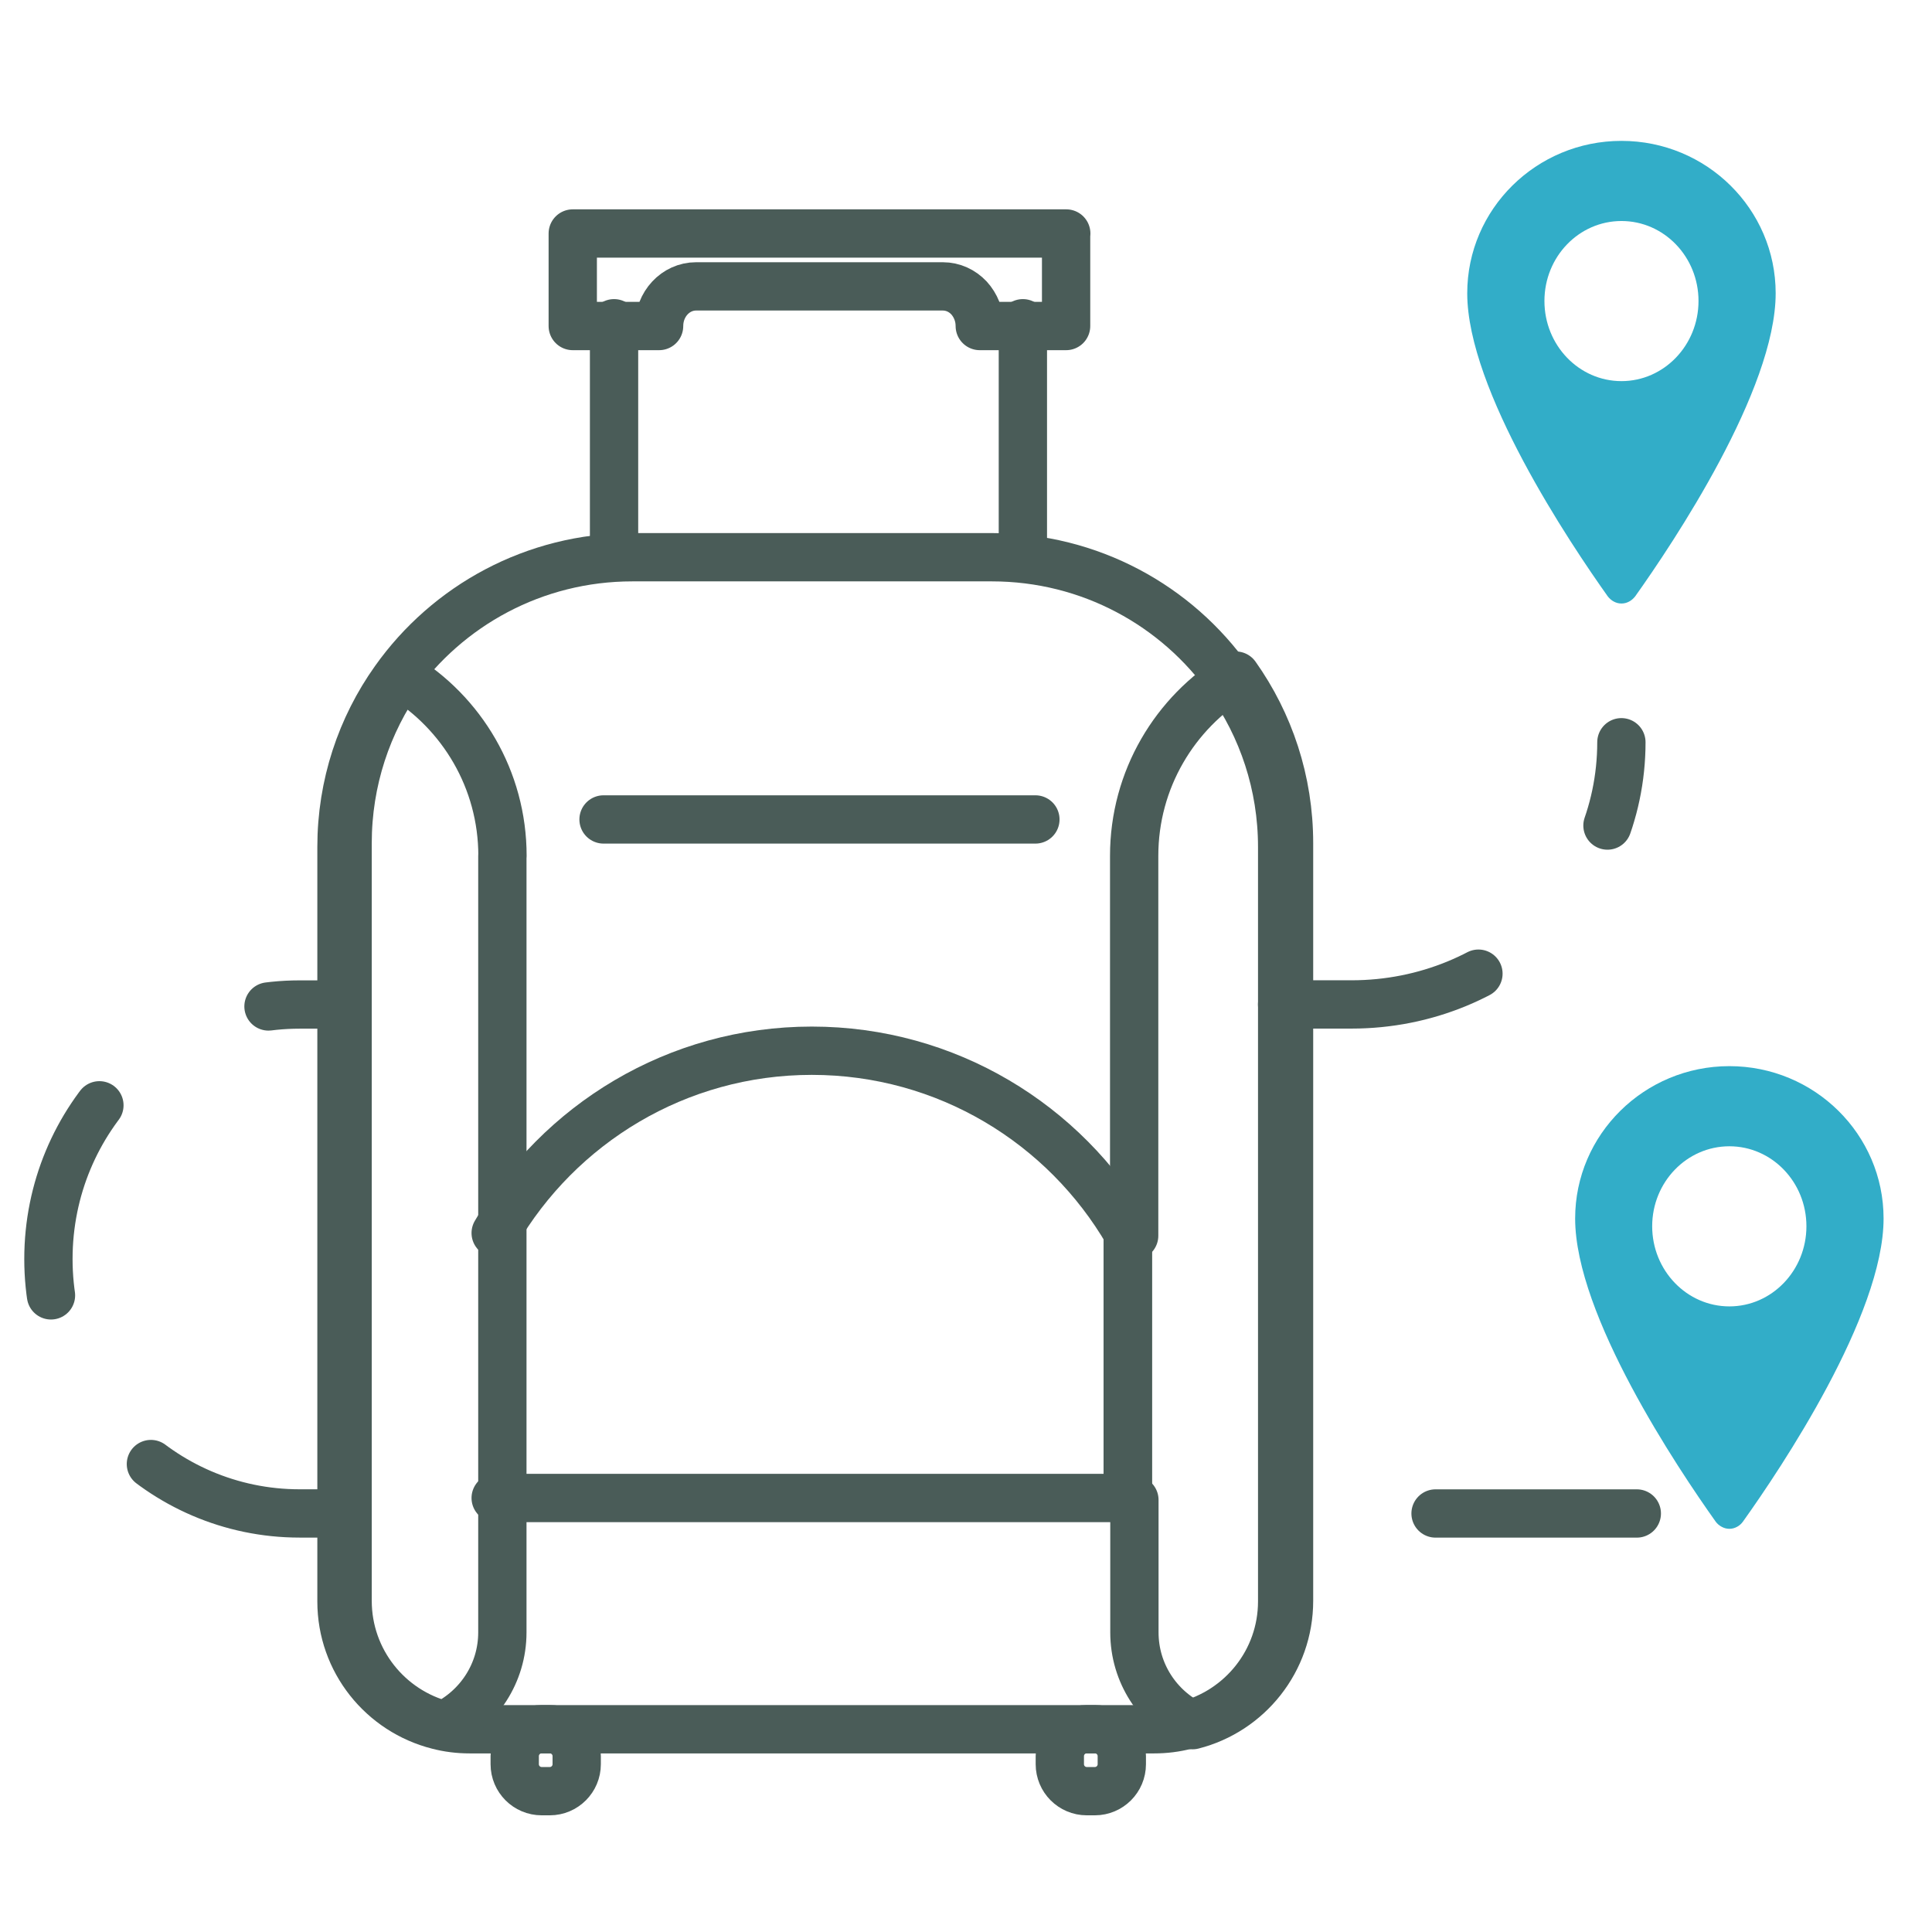 <svg width="48" height="48" viewBox="0 0 48 48" fill="none" xmlns="http://www.w3.org/2000/svg">
<path d="M40.285 3.5C38.17 3.5 36.453 5.196 36.453 7.286C36.453 9.69 39.008 13.5 39.944 14.816C39.985 14.869 40.036 14.915 40.094 14.945C40.154 14.978 40.218 14.994 40.285 14.994C40.352 14.994 40.415 14.978 40.476 14.945C40.533 14.915 40.584 14.869 40.626 14.816C41.562 13.5 44.116 9.69 44.116 7.286C44.116 5.196 42.4 3.5 40.285 3.5ZM40.285 9.469C39.227 9.469 38.371 8.576 38.371 7.478C38.371 6.38 39.227 5.491 40.285 5.491C41.342 5.491 42.199 6.38 42.199 7.478C42.199 8.576 41.342 9.469 40.285 9.469Z" fill="#32ADC8"/>
<path d="M42.966 26.488C40.851 26.488 39.134 28.185 39.134 30.274C39.134 32.678 41.689 36.488 42.625 37.804C42.663 37.857 42.717 37.903 42.775 37.933C42.835 37.966 42.899 37.983 42.966 37.983C43.033 37.983 43.096 37.966 43.157 37.933C43.214 37.903 43.265 37.857 43.303 37.804C44.243 36.488 46.797 32.678 46.797 30.274C46.797 28.185 45.081 26.488 42.966 26.488ZM42.966 32.457C41.908 32.457 41.048 31.564 41.048 30.466C41.048 29.369 41.908 28.479 42.966 28.479C44.023 28.479 44.88 29.369 44.88 30.466C44.88 31.564 44.023 32.457 42.966 32.457Z" fill="#32ADC8"/>
<path d="M8.483 37.601H7.444C5.721 37.601 4.16 36.893 3.031 35.749C1.901 34.604 1.203 33.023 1.203 31.28C1.203 27.788 3.997 24.957 7.444 24.957H8.483" stroke="#4A5C58" stroke-width="1.2" stroke-linecap="round" stroke-linejoin="round" stroke-dasharray="5 5"/>
<path d="M40.666 37.602H31.854" stroke="#4A5C58" stroke-width="1.2" stroke-linecap="round" stroke-linejoin="round" stroke-dasharray="5 5"/>
<path d="M31.854 24.955H33.578C37.281 24.955 40.283 22.04 40.283 18.441" stroke="#4A5C58" stroke-width="1.2" stroke-linecap="round" stroke-linejoin="round" stroke-dasharray="5 5"/>
<path d="M28.018 37.292V30.755M30.542 16.895C29.239 15.05 27.083 13.844 24.641 13.844H15.711C13.272 13.844 11.116 15.047 9.806 16.895C8.973 18.066 8.484 19.498 8.484 21.042V39.787C8.484 41.269 9.501 42.514 10.883 42.864C11.136 42.93 11.398 42.963 11.671 42.963H28.672C28.941 42.963 29.207 42.93 29.459 42.864C30.838 42.514 31.855 41.269 31.855 39.787V21.042C31.855 19.498 31.366 18.066 30.533 16.895H30.542Z" stroke="#4A5C58" stroke-width="1.2" stroke-linecap="round" stroke-linejoin="round"/>
<path d="M26.487 5.801V8.1H24.342C24.342 7.826 24.237 7.581 24.074 7.402C23.907 7.224 23.678 7.115 23.423 7.115H17.294C16.784 7.115 16.375 7.556 16.375 8.1H14.23V5.801H26.491H26.487Z" stroke="#4A5C58" stroke-width="1.2" stroke-linecap="round" stroke-linejoin="round"/>
<path d="M25.413 13.722V8.031" stroke="#4A5C58" stroke-width="1.2" stroke-linecap="round" stroke-linejoin="round"/>
<path d="M15.256 13.722V8.031" stroke="#4A5C58" stroke-width="1.2" stroke-linecap="round" stroke-linejoin="round"/>
<path d="M12.481 21.264V40.556C12.481 41.57 11.89 42.444 11.036 42.861C9.654 42.51 8.636 41.258 8.636 39.771V20.949C8.636 19.399 9.125 17.961 9.959 16.785C11.47 17.701 12.484 19.363 12.484 21.264H12.481Z" stroke="#4A5C58" stroke-width="1.2" stroke-linecap="round" stroke-linejoin="round"/>
<path d="M28.178 30.701V21.264C28.178 19.366 29.189 17.705 30.703 16.785C31.537 17.961 32.026 19.399 32.026 20.949V39.771C32.026 41.258 31.009 42.51 29.629 42.861C28.772 42.444 28.184 41.57 28.184 40.556V37.266" stroke="#4A5C58" stroke-width="1.2" stroke-linecap="round" stroke-linejoin="round"/>
<path d="M12.315 30.634C13.889 27.927 16.817 26.105 20.169 26.105C23.521 26.105 26.453 27.927 28.023 30.634V37.217H12.315" stroke="#4A5C58" stroke-width="1.2" stroke-linecap="round" stroke-linejoin="round"/>
<path d="M14.995 20.359H25.724" stroke="#4A5C58" stroke-width="1.2" stroke-linecap="round" stroke-linejoin="round"/>
<path d="M13.659 42.961H13.458C13.088 42.961 12.788 43.261 12.788 43.631V43.831C12.788 44.201 13.088 44.501 13.458 44.501H13.659C14.028 44.501 14.328 44.201 14.328 43.831V43.631C14.328 43.261 14.028 42.961 13.659 42.961Z" stroke="#4A5C58" stroke-width="1.2" stroke-linecap="round" stroke-linejoin="round"/>
<path d="M27.201 42.961H27.001C26.631 42.961 26.331 43.261 26.331 43.631V43.831C26.331 44.201 26.631 44.501 27.001 44.501H27.201C27.571 44.501 27.871 44.201 27.871 43.831V43.631C27.871 43.261 27.571 42.961 27.201 42.961Z" stroke="#4A5C58" stroke-width="1.2" stroke-linecap="round" stroke-linejoin="round"/>
</svg>
